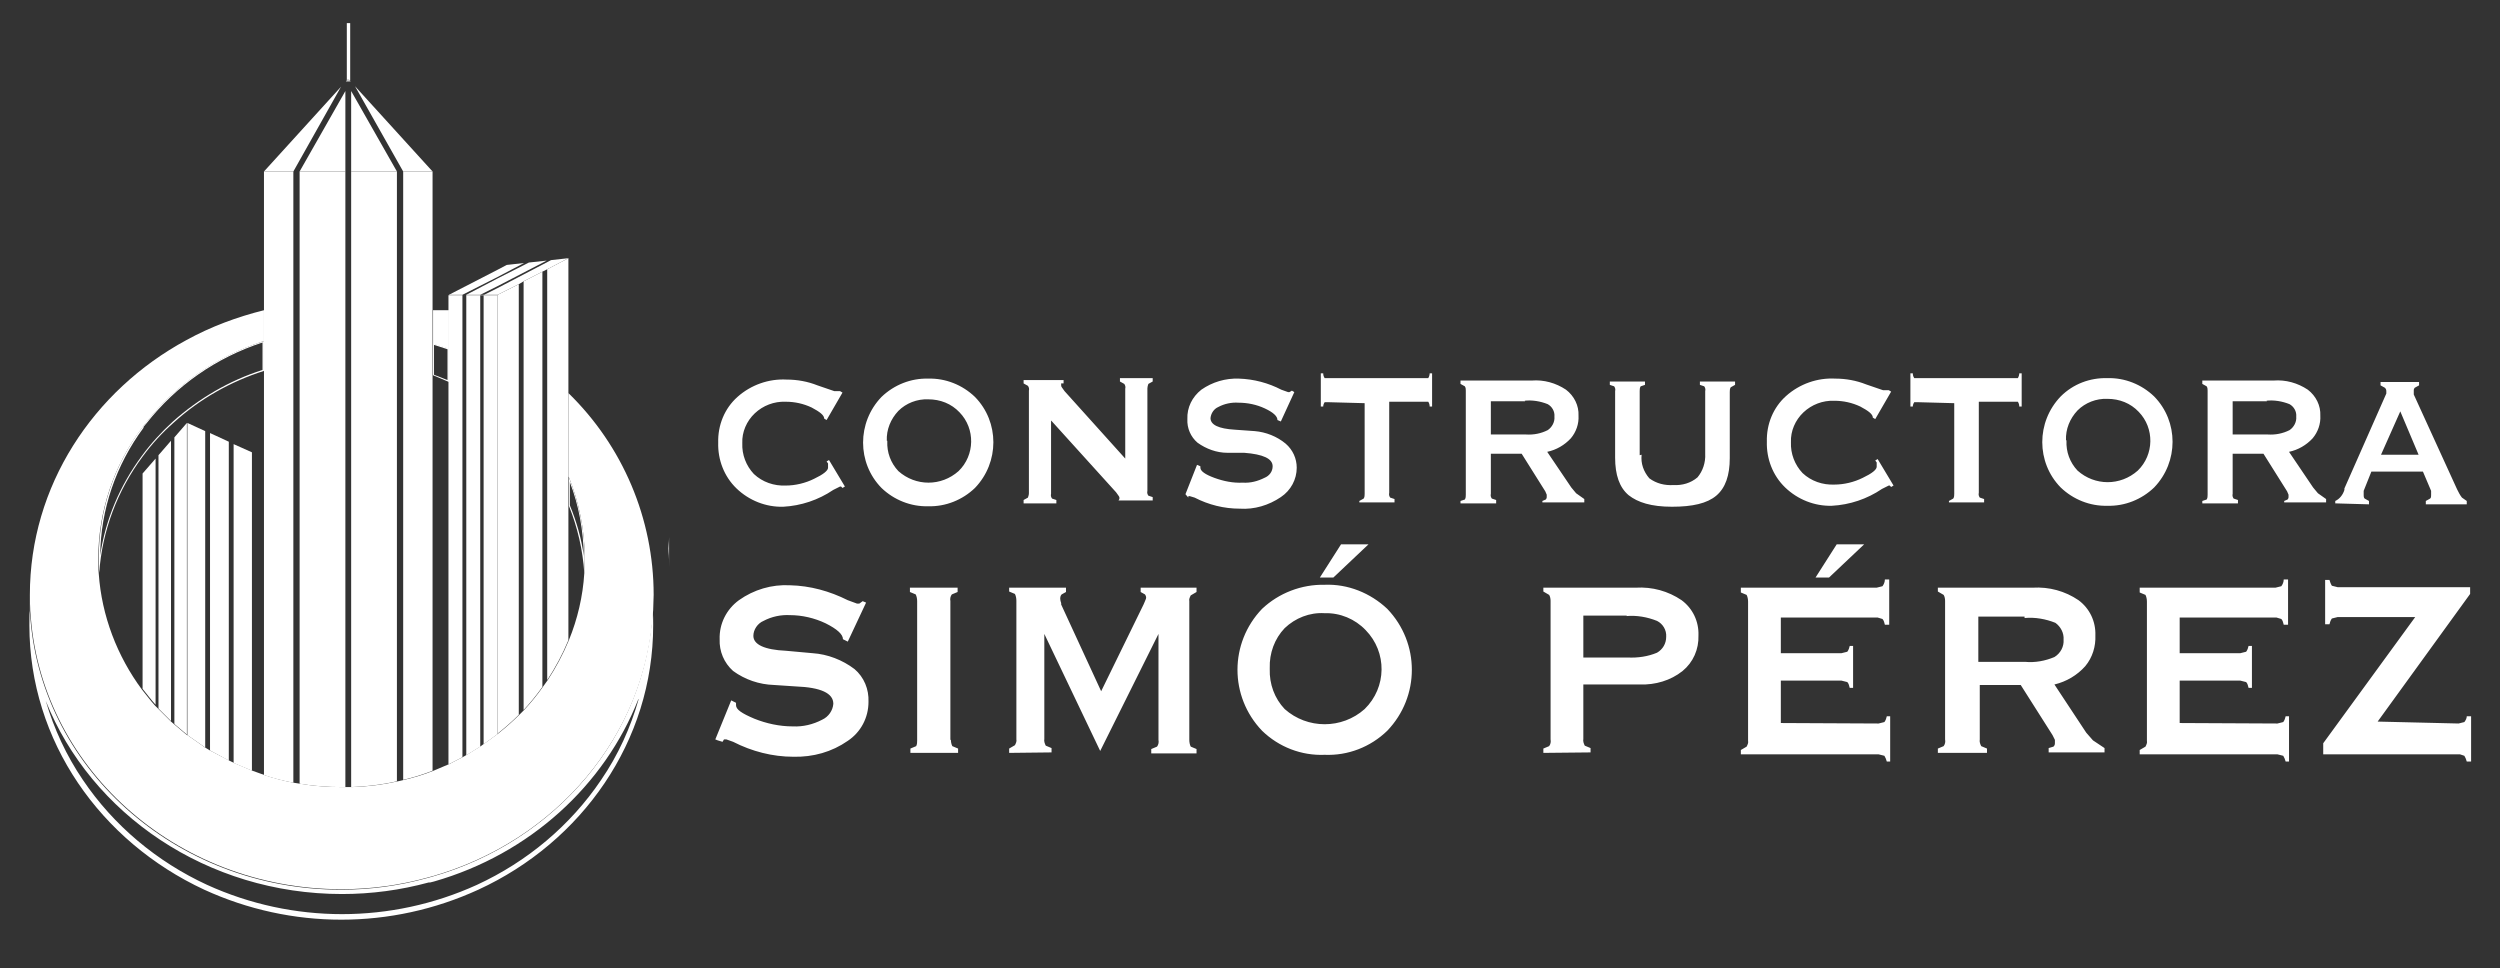 <?xml version="1.0" encoding="utf-8"?>
<!-- Generator: Adobe Illustrator 21.1.0, SVG Export Plug-In . SVG Version: 6.00 Build 0)  -->
<svg version="1.1" id="Layer_1" xmlns="http://www.w3.org/2000/svg" xmlns:xlink="http://www.w3.org/1999/xlink" x="0px" y="0px"
	 viewBox="0 0 519 201" style="enable-background:new 0 0 519 201;" xml:space="preserve">
<rect x="0" y="0" width="519" height="201" fill="#333333" stroke="none"/>
<style type="text/css">
	.st0{fill:#FFFFFF;}
</style>
<title>Artboard 2</title>
<g>
	<polygon class="st0" points="93.2,61.3 93.2,61.3 93.2,61.3 93.2,61.3 	"/>
	<rect x="93.1" y="61.3" class="st0" width="0" height="0"/>
	<path class="st0" d="M93.2,64.4v8l-3.3-1v-7H93.2z"/>
	<polygon class="st0" points="99.8,61.3 99.9,61.3 99.9,61.3 	"/>
	<path class="st0" d="M6.3,126.7c-0.1,1-0.1,2-0.1,3v-6.2C6.2,124.6,6.2,125.6,6.3,126.7z"/>
	<path class="st0" d="M90.1,71.6l2.8,0.9v6.4l-2.8-1.1V71.6 M89.9,71.3v6.6l3.3,1.4v-7L89.9,71.3z"/>
	<path class="st0" d="M54.5,71.1v5.7c-6.9,2.2-13.2,5.9-18.6,10.7c-2.4,2.2-4.6,4.6-6.5,7.2c-4.5,6.1-7.5,13.1-8.6,20.6
		c0.1-9.6,3.3-18.8,9-26.5v-0.2l0.6-0.7C36.6,80,45,74.2,54.5,71.1 M54.8,70.8c-9.7,3-18.2,8.9-24.5,16.9l-0.7,0.9
		c-5.9,7.8-9.1,17.4-9.1,27.2c0,1,0,2.1,0.1,3.1c0.6-8.7,3.8-17.1,9-24.1c1.9-2.6,4.1-5,6.5-7.1c5.4-4.9,11.8-8.5,18.7-10.7V70.8z"
		/>
	<path class="st0" d="M118.3,100.1c1.9,4.9,2.8,10.1,2.9,15.3c-0.5-3.6-1.5-7.1-2.9-10.5V100.1 M118.1,98.8v6.2
		c1.8,4.5,2.9,9.2,3.2,14c0.1-1,0.1-2.1,0.1-3.1c0-5.9-1.2-11.7-3.4-17.1H118.1z"/>
	<polygon class="st0" points="72.6,16.7 72.7,16.7 72.7,16.4 72.3,16.4 	"/>
	<polygon class="st0" points="72.7,16.4 72.7,4.8 72,4.8 72,16.4 72.3,16.4 	"/>
	<polygon class="st0" points="72,16.7 72.3,16.4 72,16.4 72,16.7 	"/>
	<path class="st0" d="M82.4,35.6v126.6c-3.1,0.7-6.3,1.1-9.5,1.2V35.6H82.4z"/>
	<path class="st0" d="M71.7,35.6v127.8H71c-2.9,0-5.9-0.2-8.8-0.7V35.6H71.7z"/>
	<path class="st0" d="M89.8,35.6V160c-2,0.8-4,1.4-6.1,1.9V35.6H89.8z"/>
	<path class="st0" d="M60.9,35.6v126.9c-2.1-0.4-4.1-0.9-6.1-1.6V35.6H60.9z"/>
	<path class="st0" d="M132.6,145.1c-1.7,6-4.3,11.7-7.8,16.8c-6.4,9.5-15.4,17-25.8,21.8c-17.8,8.1-38.2,8.1-56,0
		c-10.4-4.8-19.4-12.3-25.8-21.8c-3.4-5-6-10.6-7.7-16.4C18.9,169,43,185.6,71,185.6c6.1,0,12.1-0.8,18-2.4h0.3l0.8-0.2
		c19.9-5.7,35.4-20,42.4-37.8 M135.5,126.7c-1.4,26.2-20.2,48-45.8,55.3l-1.1,0.3c-5.8,1.6-11.8,2.4-17.8,2.4
		c-34.6,0-62.9-25.7-64.6-57.9c-0.1,1-0.1,2-0.1,3c0,24.1,14.8,44.9,36.3,54.9c18.1,8.3,38.8,8.3,56.9,0
		c21.5-9.9,36.3-30.8,36.3-54.9C135.6,128.8,135.6,127.7,135.5,126.7z"/>
	<polygon class="st0" points="82.4,35.6 72.9,35.6 72.9,18.9 	"/>
	<polygon class="st0" points="89.8,35.6 83.7,35.6 73.7,17.9 	"/>
	<polygon class="st0" points="71.7,18.9 71.7,35.6 62.2,35.6 	"/>
	<polygon class="st0" points="70.8,18 60.9,35.6 54.8,35.6 	"/>
	<polygon class="st0" points="72.8,16.9 72.8,16.9 72.6,16.7 72.6,16.7 	"/>
	<polygon class="st0" points="72.6,16.7 72.3,16.4 72.6,16.7 	"/>
	<polygon class="st0" points="72.6,16.7 72.8,16.9 72.8,16.9 72.6,16.7 	"/>
	<polygon class="st0" points="72.6,16.7 72.3,16.4 72.6,16.7 	"/>
	<polygon class="st0" points="72,16.7 71.7,17.1 71.7,17.1 72,16.7 	"/>
	<polygon class="st0" points="72.3,16.4 72,16.7 72,16.7 	"/>
	<polygon class="st0" points="72,16.7 72,16.7 71.7,17.1 71.7,17.1 	"/>
	<polygon class="st0" points="72,16.7 72.3,16.4 72,16.7 	"/>
	<polygon class="st0" points="72,16.7 72.3,16.4 72,16.7 	"/>
	<polygon class="st0" points="72.6,16.7 72.8,16.9 72.8,16.9 72.6,16.7 	"/>
	<polygon class="st0" points="72.6,16.7 72.3,16.4 72.6,16.7 	"/>
	<polyline class="st0" points="72.8,16.9 72.6,16.7 72,16.7 71.8,16.9 	"/>
	<polygon class="st0" points="72.6,16.7 72.3,16.4 72,16.7 	"/>
	<path class="st0" d="M42.6,89.5v65.7l-3.7-2.6V87.8L42.6,89.5z"/>
	<path class="st0" d="M47.5,91.7v66.2l-3.9-2.1V89.9L47.5,91.7z"/>
	<path class="st0" d="M52.3,93.9V160l-3.8-1.6V92.2L52.3,93.9z"/>
	<path class="st0" d="M32.3,95.2v51.1c-1-1.1-1.8-2.2-2.7-3.3V98.3L32.3,95.2z"/>
	<path class="st0" d="M35.5,91.5v58.2l-2.6-2.6V94.5L35.5,91.5z"/>
	<path class="st0" d="M38.8,87.8v64.7l-2.6-2.2V90.8L38.8,87.8z"/>
	<path class="st0" d="M118,53.6v79.3c-1.2,2.9-2.7,5.7-4.4,8.3V55.9L118,53.6z"/>
	<path class="st0" d="M112.6,56.4v86.2c-1.2,1.7-2.5,3.3-3.9,4.8v-89L112.6,56.4z"/>
	<polygon class="st0" points="113.6,55.9 112.8,56.3 113.6,55.9 	"/>
	<path class="st0" d="M96,61.3v95.9l-2.9,1.5V61.3H96z"/>
	<path class="st0" d="M103.3,61.3v91.1l-2.9,2.1V61.3H103.3z"/>
	<path class="st0" d="M99.7,61.3V155l-2.9,1.8V61.3H99.7z"/>
	<polygon class="st0" points="103.3,61.2 103.3,61.3 100.5,61.3 103.3,61.2 	"/>
	<polygon class="st0" points="96.8,61.3 96.8,61.3 96.2,61.3 96,61.3 96,61.3 96.8,61.3 	"/>
	<polygon class="st0" points="99.7,61.3 100.4,61.3 100.4,61.3 	"/>
	<polygon class="st0" points="99.7,61.2 99.7,61.3 96.8,61.3 96.8,61.2 	"/>
	<polygon class="st0" points="103.3,61.2 100.5,61.3 100.5,61.2 	"/>
	<polygon class="st0" points="108.8,54.6 103.3,57.5 96,61.2 93.2,61.2 103.3,56 105.2,55 	"/>
	<polygon class="st0" points="113.5,54.1 103.3,59.4 99.7,61.2 96.8,61.2 103.3,57.8 109.8,54.5 	"/>
	<polygon class="st0" points="114.4,54 114.4,54 113.9,54.1 	"/>
	<path class="st0" d="M107.7,59v89.4c-1.4,1.4-2.9,2.7-4.4,3.9V61.2L107.7,59z"/>
	<polygon class="st0" points="118,53.6 113.6,55.9 112.6,56.4 108.7,58.4 107.7,59 103.3,61.2 100.5,61.2 103.3,59.8 114.4,54 	"/>
	<polygon class="st0" points="96,61.2 96,61.3 93.2,61.3 93.2,61.2 	"/>
	<polygon class="st0" points="96,61.3 96,61.3 96.2,61.3 	"/>
	<polygon class="st0" points="96,61.3 96,61.3 96.2,61.3 96.2,61.3 	"/>
	<polygon class="st0" points="100.5,61.2 100.5,61.3 99.7,61.3 99.7,61.2 	"/>
	<polygon class="st0" points="108.8,54.6 108.8,54.6 109.7,54.5 	"/>
	<polygon class="st0" points="96.2,61.3 96.8,61.3 96.8,61.3 	"/>
	<polygon class="st0" points="96.8,61.3 96.8,61.3 96.8,61.3 96,61.3 96,61.3 96,61.3 96.2,61.3 	"/>
	<polygon class="st0" points="96.8,61.3 96.2,61.3 96.2,61.3 96.8,61.3 	"/>
	<path class="st0" d="M118,81.6v17.2c2.2,5.4,3.4,11.2,3.4,17.1c0,1.1,0,2.1-0.1,3.1c-0.3,4.8-1.4,9.5-3.2,13.9
		c-1.2,2.9-2.7,5.7-4.4,8.3l-1,1.4c-1.2,1.7-2.5,3.3-3.9,4.8l-1,1c-1.4,1.4-2.9,2.7-4.4,3.9l-2.9,2.1l-0.7,0.5l-2.9,1.8l-0.7,0.4
		l-2.9,1.5L90,160c-2,0.8-4,1.4-6.1,1.9l-1.3,0.3c-3.1,0.7-6.3,1.1-9.5,1.2h-2c-2.9,0-5.9-0.2-8.8-0.7l-1.3-0.2
		c-2.1-0.4-4.1-0.9-6.1-1.6l-2.5-0.9l-3.8-1.6l-1-0.5l-4-2.1l-1-0.6l-3.7-2.6h-0.1l-2.6-2.2l-0.7-0.6l-2.6-2.6l-0.7-0.7
		c-1-1.1-1.8-2.2-2.7-3.3c-5.2-7-8.4-15.4-9-24.1c-0.1-1-0.1-2-0.1-3.1c0-9.8,3.2-19.4,9.1-27.2l0.7-0.9c6.3-8.1,14.9-14,24.6-17.1
		v-6.4c-5.6,1.4-11,3.4-16.1,6.2C19.3,81.1,6.2,100.9,6.2,123.5c0,1.1,0,2.1,0.1,3.2c1.7,32.2,30,57.9,64.6,57.9
		c6,0,12-0.8,17.8-2.4l1.1-0.3c25.5-7.3,44.4-29.1,45.8-55.3c0-1,0.1-2.1,0.1-3.1C135.7,107.7,129.3,92.6,118,81.6z"/>
</g>
<g>
	<path class="st0" d="M138.9,111.5v6.2c0-1,0-2.1-0.1-3.1S138.9,112.6,138.9,111.5z"/>
	<path class="st0" d="M171.6,95.8l0.5-0.3l3.3,5.5l-0.5,0.3l-0.3-0.3h-0.2l-1.4,0.7c-3.1,2.1-6.7,3.3-10.4,3.5
		c-3.6,0.1-7.1-1.3-9.7-3.8c-2.6-2.5-3.9-6-3.8-9.5c-0.1-3.6,1.3-7.1,4-9.5c2.8-2.5,6.5-3.8,10.2-3.6c2.2,0,4.4,0.4,6.4,1.2l3.5,1.2
		h1.2l0.5,0.3l-3.3,5.7l-0.5-0.3l0,0c0-0.7-0.9-1.4-2.6-2.3c-1.7-0.8-3.5-1.2-5.4-1.2c-2.4-0.1-4.7,0.8-6.4,2.4
		c-1.7,1.6-2.7,3.9-2.6,6.2c-0.1,2.4,0.8,4.7,2.4,6.4c1.8,1.7,4.2,2.5,6.6,2.4c2,0,4.1-0.5,5.9-1.4c1.9-0.9,2.9-1.7,2.9-2.3v-0.9
		L171.6,95.8z M192.7,78.6c3.6-0.1,7.1,1.3,9.7,3.8c5.1,5.2,5.1,13.6,0,18.9c-2.6,2.5-6.1,3.9-9.7,3.8c-3.6,0.1-7.1-1.3-9.7-3.8
		c-5.1-5.2-5.1-13.6,0-18.9C185.6,79.9,189.1,78.5,192.7,78.6z M184.2,91.6c-0.1,2.3,0.7,4.5,2.3,6.2c3.6,3.2,8.9,3.2,12.5,0
		c3.4-3.3,3.5-8.8,0.2-12.2c-1.7-1.8-4-2.7-6.5-2.7c-2.3-0.1-4.6,0.8-6.2,2.4c-1.6,1.7-2.5,3.9-2.4,6.2H184.2z M218.2,87.3v15.2
		c-0.1,0.4,0,0.7,0.2,1l0.9,0.3v0.7h-6.8v-0.7l0.9-0.5c0.1-0.3,0.2-0.6,0.2-0.9V81.1c0.1-0.4,0-0.7-0.2-1l-0.9-0.5v-0.7h8.3v0.7
		h-0.5V80c0,0.2,0.1,0.4,0.2,0.5l0.5,0.7l12.6,14V80.7c0.1-0.4,0-0.7-0.2-1l-0.9-0.5v-0.7h6.8v0.7l-0.9,0.5
		c-0.1,0.3-0.2,0.6-0.2,0.9v21.3c-0.1,0.4,0,0.7,0.2,1l0.9,0.3v0.7h-7.6v0h0.5c0.1-0.1,0.2-0.3,0.2-0.5c0-0.2-0.1-0.4-0.2-0.5
		l-0.5-0.7l-13.3-14.7L218.2,87.3z M246.1,102.6l2.4-6.1l0.7,0.3l0,0v0.3c0,0.7,1,1.4,2.9,2.1c1.9,0.7,3.9,1.1,5.9,1
		c1.6,0.1,3.1-0.3,4.5-1c1-0.4,1.7-1.3,1.7-2.4c0-1.6-2-2.5-5.9-2.8h-3.5c-2.2,0-4.4-0.8-6.2-2.1c-1.4-1.2-2.2-3-2.1-4.9
		c-0.1-2.4,1-4.6,2.9-6.1c2.3-1.6,5-2.4,7.8-2.3c3.1,0.1,6.1,0.9,8.8,2.3l1.4,0.5h0.3l0.5-0.3l0.5,0.3l-2.8,6.1l-0.7-0.3l0,0
		c0-0.8-0.9-1.6-2.6-2.4c-1.7-0.8-3.6-1.2-5.5-1.2c-1.4-0.1-2.9,0.2-4.2,0.9c-0.9,0.4-1.5,1.3-1.6,2.3c0,1.4,1.7,2.2,5,2.4l4.2,0.3
		c2.3,0.2,4.6,1.1,6.4,2.6c1.5,1.3,2.3,3.1,2.3,5c0,2.4-1.2,4.7-3.3,6.1c-2.5,1.7-5.5,2.6-8.5,2.4c-3.3,0-6.5-0.8-9.4-2.3l-1-0.3
		h-0.3v0.3L246.1,102.6z M275.9,83.5H275c-0.2,0.3-0.3,0.6-0.3,0.9h-0.5v-6.9h0.5c0,0.4,0.1,0.7,0.3,1h21.5c0.2-0.3,0.3-0.7,0.3-1
		h0.5v6.9h-0.5c0-0.4-0.1-0.7-0.3-1h-8.1v18.9c-0.1,0.4,0,0.7,0.2,1l0.9,0.3v0.7h-7.3v-0.3l0.9-0.5c0.2-0.3,0.2-0.7,0.2-1V83.7
		L275.9,83.5z M303.2,104.5v-0.5l0.9-0.3c0.2-0.3,0.2-0.7,0.2-1V81.1c0-0.3,0-0.6-0.2-0.9l-0.9-0.5V79H318c2.5-0.2,5,0.5,7.1,1.9
		c1.7,1.3,2.7,3.3,2.6,5.4c0.1,1.7-0.5,3.4-1.6,4.7c-1.3,1.4-3,2.4-4.9,2.8l5,7.4l1,1.2l1.7,1.2v0.7h-8.7v-0.3l0.7-0.3
		c0.1-0.1,0.2-0.3,0.2-0.5v-0.5l-0.3-0.7l-4.9-7.8h-6.4v8.3c-0.1,0.4,0,0.7,0.2,1l0.9,0.3v0.7L303.2,104.5z M316.6,83.3h-7.1v6.9
		h7.3c1.6,0.1,3.1-0.2,4.5-0.9c0.9-0.6,1.5-1.7,1.4-2.8c0.1-1.1-0.5-2.1-1.4-2.6c-1.5-0.6-3.2-0.9-4.9-0.7H316.6z M340.8,94.4
		c-0.2,1.8,0.4,3.5,1.6,4.9c1.5,1.1,3.2,1.5,5,1.4c1.8,0.1,3.6-0.4,5-1.6c1.1-1.3,1.7-3.1,1.6-4.9l0,0v-13c0.1-0.4,0-0.7-0.2-1
		l-0.9-0.3v-0.7h7.3v0.7l-0.9,0.5c-0.2,0.3-0.2,0.7-0.2,1v13.7c0,3.6-0.9,6.2-2.8,7.8s-4.9,2.3-9.2,2.3s-7.1-0.9-9-2.4
		c-1.9-1.6-2.8-4.2-2.8-7.8V81.2c0.1-0.4,0-0.7-0.2-1l-0.9-0.3v-0.7h7.3v0.7l-0.9,0.3c-0.2,0.3-0.2,0.7-0.2,1v13.3L340.8,94.4z
		 M389.3,95.6l0.5-0.3l3.3,5.5l-0.5,0.3l-0.3-0.3h-0.2l-1.4,0.7c-3.1,2.1-6.7,3.3-10.4,3.5c-3.6,0.1-7.1-1.3-9.7-3.8
		c-2.6-2.5-3.9-6-3.8-9.5c-0.1-3.6,1.3-7.1,4-9.5c2.8-2.5,6.5-3.8,10.2-3.6c2.2,0,4.4,0.4,6.4,1.2l3.5,1.2h1.2l0.5,0.3l-3.3,5.7
		l-0.5-0.3l0,0c0-0.7-0.9-1.4-2.6-2.3c-1.7-0.8-3.5-1.2-5.4-1.2c-2.4-0.1-4.7,0.8-6.4,2.4c-1.7,1.6-2.7,3.9-2.6,6.2
		c-0.1,2.4,0.8,4.7,2.4,6.4c1.8,1.7,4.2,2.5,6.6,2.4c2,0,4.1-0.5,5.9-1.4c1.9-0.9,2.9-1.7,2.9-2.3v-0.9L389.3,95.6z M398.3,83.5
		h-0.9c-0.2,0.3-0.3,0.6-0.3,0.9h-0.5v-6.9h0.5c0,0.4,0.1,0.7,0.3,1h21.5c0.2-0.3,0.3-0.7,0.3-1h0.5v6.9h-0.5c0-0.4-0.1-0.7-0.3-1
		h-8.1v18.9c-0.1,0.4,0,0.7,0.2,1l0.9,0.3v0.7h-7.3v-0.3l0.9-0.5c0.2-0.3,0.2-0.7,0.2-1V83.7L398.3,83.5z M437.5,78.5
		c3.6-0.1,7.1,1.3,9.7,3.8c5.1,5.2,5.1,13.6,0,18.9c-2.6,2.5-6.1,3.9-9.7,3.8c-3.6,0.1-7.1-1.3-9.7-3.8c-5.1-5.2-5.1-13.6,0-18.9
		C430.4,79.7,433.9,78.4,437.5,78.5z M429,91.5c-0.1,2.3,0.7,4.5,2.3,6.2c3.6,3.2,8.9,3.2,12.5,0c3.4-3.3,3.5-8.8,0.2-12.2
		c-1.7-1.8-4-2.7-6.5-2.7c-2.3-0.1-4.6,0.8-6.2,2.4c-1.6,1.7-2.5,3.9-2.4,6.2H429z M457.2,104.5v-0.5l0.9-0.3c0.2-0.3,0.2-0.7,0.2-1
		V81.1c0-0.3,0-0.6-0.2-0.9l-0.9-0.5V79H472c2.5-0.2,5,0.5,7.1,1.9c1.7,1.3,2.7,3.3,2.6,5.4c0.1,1.7-0.5,3.4-1.6,4.7
		c-1.3,1.4-3,2.4-4.9,2.8l5,7.4l1,1.2l1.7,1.2v0.7h-8.7v-0.3l0.7-0.3c0.1-0.1,0.2-0.3,0.2-0.5v-0.5l-0.3-0.7l-4.9-7.8h-6.4v8.3
		c-0.1,0.4,0,0.7,0.2,1l0.9,0.3v0.7L457.2,104.5z M470.6,83.3h-7.1v6.9h7.3c1.6,0.1,3.1-0.2,4.5-0.9c0.9-0.6,1.5-1.7,1.4-2.8
		c0.1-1.1-0.5-2.1-1.4-2.6c-1.5-0.6-3.2-0.9-4.9-0.7H470.6z M484.8,104.5v-0.5c0.9-0.4,1.6-1.3,1.9-2.3v-0.3l8.7-19.7v-0.5l0,0
		c0-0.3-0.1-0.5-0.3-0.7l-0.9-0.5v-0.7h8v0.7l-0.9,0.5c-0.1,0.1-0.2,0.3-0.2,0.5v0.9l9,19.7c0.3,0.6,0.6,1.2,1,1.7l1,0.7v0.7h-8.5
		v-0.7l0.9-0.5c0.2-0.2,0.2-0.4,0.2-0.7v-0.9l-1.7-4h-10.7l-1.6,4v0.9c0,0.2,0,0.5,0.2,0.7l0.9,0.5v0.7L484.8,104.5z M498.3,85.4
		l-4,9h7.8L498.3,85.4z"/>
	<path class="st0" d="M148.5,153.5l3.3-8.1l1,0.5l0,0v0.5c0,0.9,1.2,1.7,3.8,2.8c2.5,1,5.2,1.6,8,1.6c2.1,0.1,4.2-0.4,6.1-1.4
		c1.3-0.6,2.2-1.9,2.3-3.3c0-2.2-2.6-3.4-7.8-3.6l-4.5-0.3c-3.1-0.1-6-1.1-8.5-2.9c-1.9-1.7-2.9-4.1-2.8-6.6c-0.1-3.2,1.4-6.2,4-8.1
		c3.1-2.2,6.8-3.3,10.6-3.1c4.2,0.1,8.2,1.2,12,3.1l1.9,0.7h0.5l0.7-0.5l0.7,0.3l-3.8,8.1l-1-0.5l0,0c0-1-1.2-2.1-3.6-3.3
		c-2.3-1.1-4.9-1.7-7.4-1.7c-1.9-0.1-3.8,0.3-5.5,1.2c-1.2,0.5-2.1,1.8-2.1,3.1c0,1.8,2.3,2.9,6.8,3.1l5.5,0.5
		c3.1,0.2,6.2,1.4,8.7,3.3c2,1.7,3,4.2,2.9,6.8c0,3.3-1.6,6.3-4.3,8.1c-3.3,2.3-7.2,3.4-11.3,3.3c-4.3,0-8.6-1.1-12.5-3.1l-1.4-0.5
		h-0.5l-0.3,0.5l-1-0.3L148.5,153.5z M376.9,119.9h2.8l7.3-6.9h-5.7L376.9,119.9L376.9,119.9z M274,119.9h2.8l7.3-6.9h-5.7
		L274,119.9z M197.4,153.5c0,0.5,0.1,1,0.3,1.4l1.2,0.5v0.9h-9.9v-0.9l1.2-0.5c0.2-0.4,0.2-0.8,0.2-1.2v-28.9c0-0.5-0.1-1-0.3-1.4
		l-1.2-0.5V122h9.9v0.9l-1.2,0.5c-0.3,0.4-0.4,0.9-0.3,1.4v28.8H197.4z M209.5,156.3v-0.9l1.2-0.7c0.2-0.4,0.4-0.8,0.3-1.2v-28.8
		c0-0.5-0.1-1-0.3-1.4l-1.2-0.5V122h11.8v0.9l-0.9,0.5c-0.2,0.2-0.3,0.5-0.3,0.9c0,0.3,0.1,0.6,0.2,0.9v0.3l8.3,18l8.8-18l0.3-0.7
		c0.1-0.2,0.1-0.3,0.2-0.5c0.1-0.3,0-0.6-0.2-0.9l-0.9-0.5V122h11.6v0.9l-1.2,0.7c-0.2,0.4-0.4,0.8-0.3,1.2v28.8
		c0,0.5,0.1,1,0.3,1.4l1.2,0.5v0.9H239v-0.9l1.2-0.5c0.3-0.4,0.4-0.9,0.3-1.4v-22l-12.1,24.3l-11.6-24.3v21.8
		c-0.1,0.5,0.1,1,0.3,1.4l1.2,0.5v0.9L209.5,156.3z M275,121.4c4.8-0.2,9.5,1.7,13,5c6.8,7.1,6.8,18.2,0,25.3c-3.5,3.4-8.2,5.2-13,5
		c-4.8,0.2-9.5-1.6-13-5c-6.8-7.1-6.8-18.2,0-25.3C265.5,123.1,270.2,121.3,275,121.4z M263.6,138.9c-0.1,3.1,1,6.1,3.1,8.3
		c4.7,4.2,11.9,4.2,16.6,0c4.6-4.5,4.7-11.8,0.2-16.4c-2.2-2.3-5.3-3.6-8.5-3.5c-3.1-0.2-6.1,1-8.3,3.1c-2.1,2.2-3.2,5.2-3.1,8.3
		V138.9z M320.4,156.3v-0.9l1.2-0.5c0.3-0.4,0.4-0.9,0.3-1.4v-28.8c0-0.4-0.1-0.9-0.3-1.2l-1.2-0.7V122h19.2
		c3.4-0.2,6.7,0.7,9.5,2.6c2.3,1.7,3.6,4.4,3.5,7.3c0.1,2.9-1.1,5.6-3.3,7.4c-2.5,2-5.7,2.9-8.8,2.8h-11.8v11.3
		c-0.1,0.5,0.1,1,0.3,1.4l1.2,0.5v0.9L320.4,156.3z M337.7,127.8h-9v8.7h9.2c2.1,0.1,4.2-0.2,6.1-1c1.2-0.7,1.9-1.9,1.9-3.3
		c0.1-1.4-0.7-2.7-1.9-3.3c-2-0.8-4.2-1.2-6.4-1H337.7z M390,150.2l1.2-0.3c0.3-0.4,0.4-0.8,0.5-1.2h0.7v9.4h-0.7
		c-0.1-0.4-0.3-0.9-0.5-1.2l-1.2-0.3h-28.6v-0.9l1.2-0.7c0.2-0.4,0.4-0.8,0.3-1.2v-28.9c0-0.5-0.1-1-0.3-1.4l-1.2-0.5V122h28.2
		l1.2-0.3c0.3-0.4,0.5-0.9,0.5-1.4h0.9v9.4h-0.9c-0.1-0.4-0.2-0.9-0.5-1.2l-1-0.3h-20.1v7.4h12.6l1.2-0.3c0.3-0.4,0.4-0.8,0.5-1.2
		h0.7v8.7h-0.7c-0.1-0.4-0.2-0.9-0.5-1.2l-1.2-0.3h-12.6v8.8L390,150.2z M402.3,156.3v-0.9l1.2-0.5c0.3-0.4,0.4-0.9,0.3-1.4v-28.8
		c0-0.4-0.1-0.9-0.3-1.2l-1.2-0.7V122h19.7c3.4-0.2,6.7,0.7,9.5,2.6c2.3,1.7,3.6,4.4,3.5,7.3c0.1,2.3-0.6,4.6-2.1,6.4
		c-1.7,1.9-3.9,3.2-6.4,3.8l6.6,10l1.4,1.6l2.4,1.6v0.9h-11.6v-0.9l1-0.3c0.2-0.2,0.3-0.4,0.3-0.7v-0.7l-0.5-1l-6.6-10.4h-8.5v11.3
		c-0.1,0.5,0.1,1,0.3,1.4l1.2,0.5v0.9L402.3,156.3z M420.2,128h-9.5v9.4h9.7c2.1,0.2,4.2-0.2,6.1-1c1.3-0.8,2-2.2,1.9-3.6
		c0.1-1.4-0.6-2.7-1.7-3.5c-2-0.8-4.2-1.2-6.4-1V128z M472.8,150.2l1.2-0.3c0.3-0.4,0.4-0.8,0.5-1.2h0.7v9.4h-0.7
		c-0.1-0.4-0.3-0.9-0.5-1.2l-1.2-0.3h-28.6v-0.9l1.2-0.7c0.2-0.4,0.4-0.8,0.3-1.2v-28.9c0-0.5-0.1-1-0.3-1.4l-1.2-0.5V122h28.2
		l1.2-0.3c0.3-0.4,0.5-0.9,0.5-1.4h0.9v9.4h-0.9c-0.1-0.4-0.2-0.9-0.5-1.2l-1-0.3h-20.1v7.4h12.6l1.2-0.3c0.3-0.4,0.4-0.8,0.5-1.2
		h0.7v8.7h-0.7c-0.1-0.4-0.2-0.9-0.5-1.2l-1.2-0.3h-12.6v8.8L472.8,150.2z M510.4,150.2l1.2-0.3c0.3-0.4,0.5-0.8,0.5-1.2h0.9v9.4
		h-0.9c-0.1-0.4-0.3-0.9-0.5-1.2l-0.9-0.3h-28.4v-2.3l19.1-26.2h-16.1l-1.2,0.3c-0.3,0.4-0.4,0.8-0.5,1.2h-0.9v-9.2h0.9
		c0.1,0.4,0.3,0.9,0.5,1.2l1.2,0.3h27.5v1.4l-19.2,26.5L510.4,150.2z"/>
</g>
</svg>
